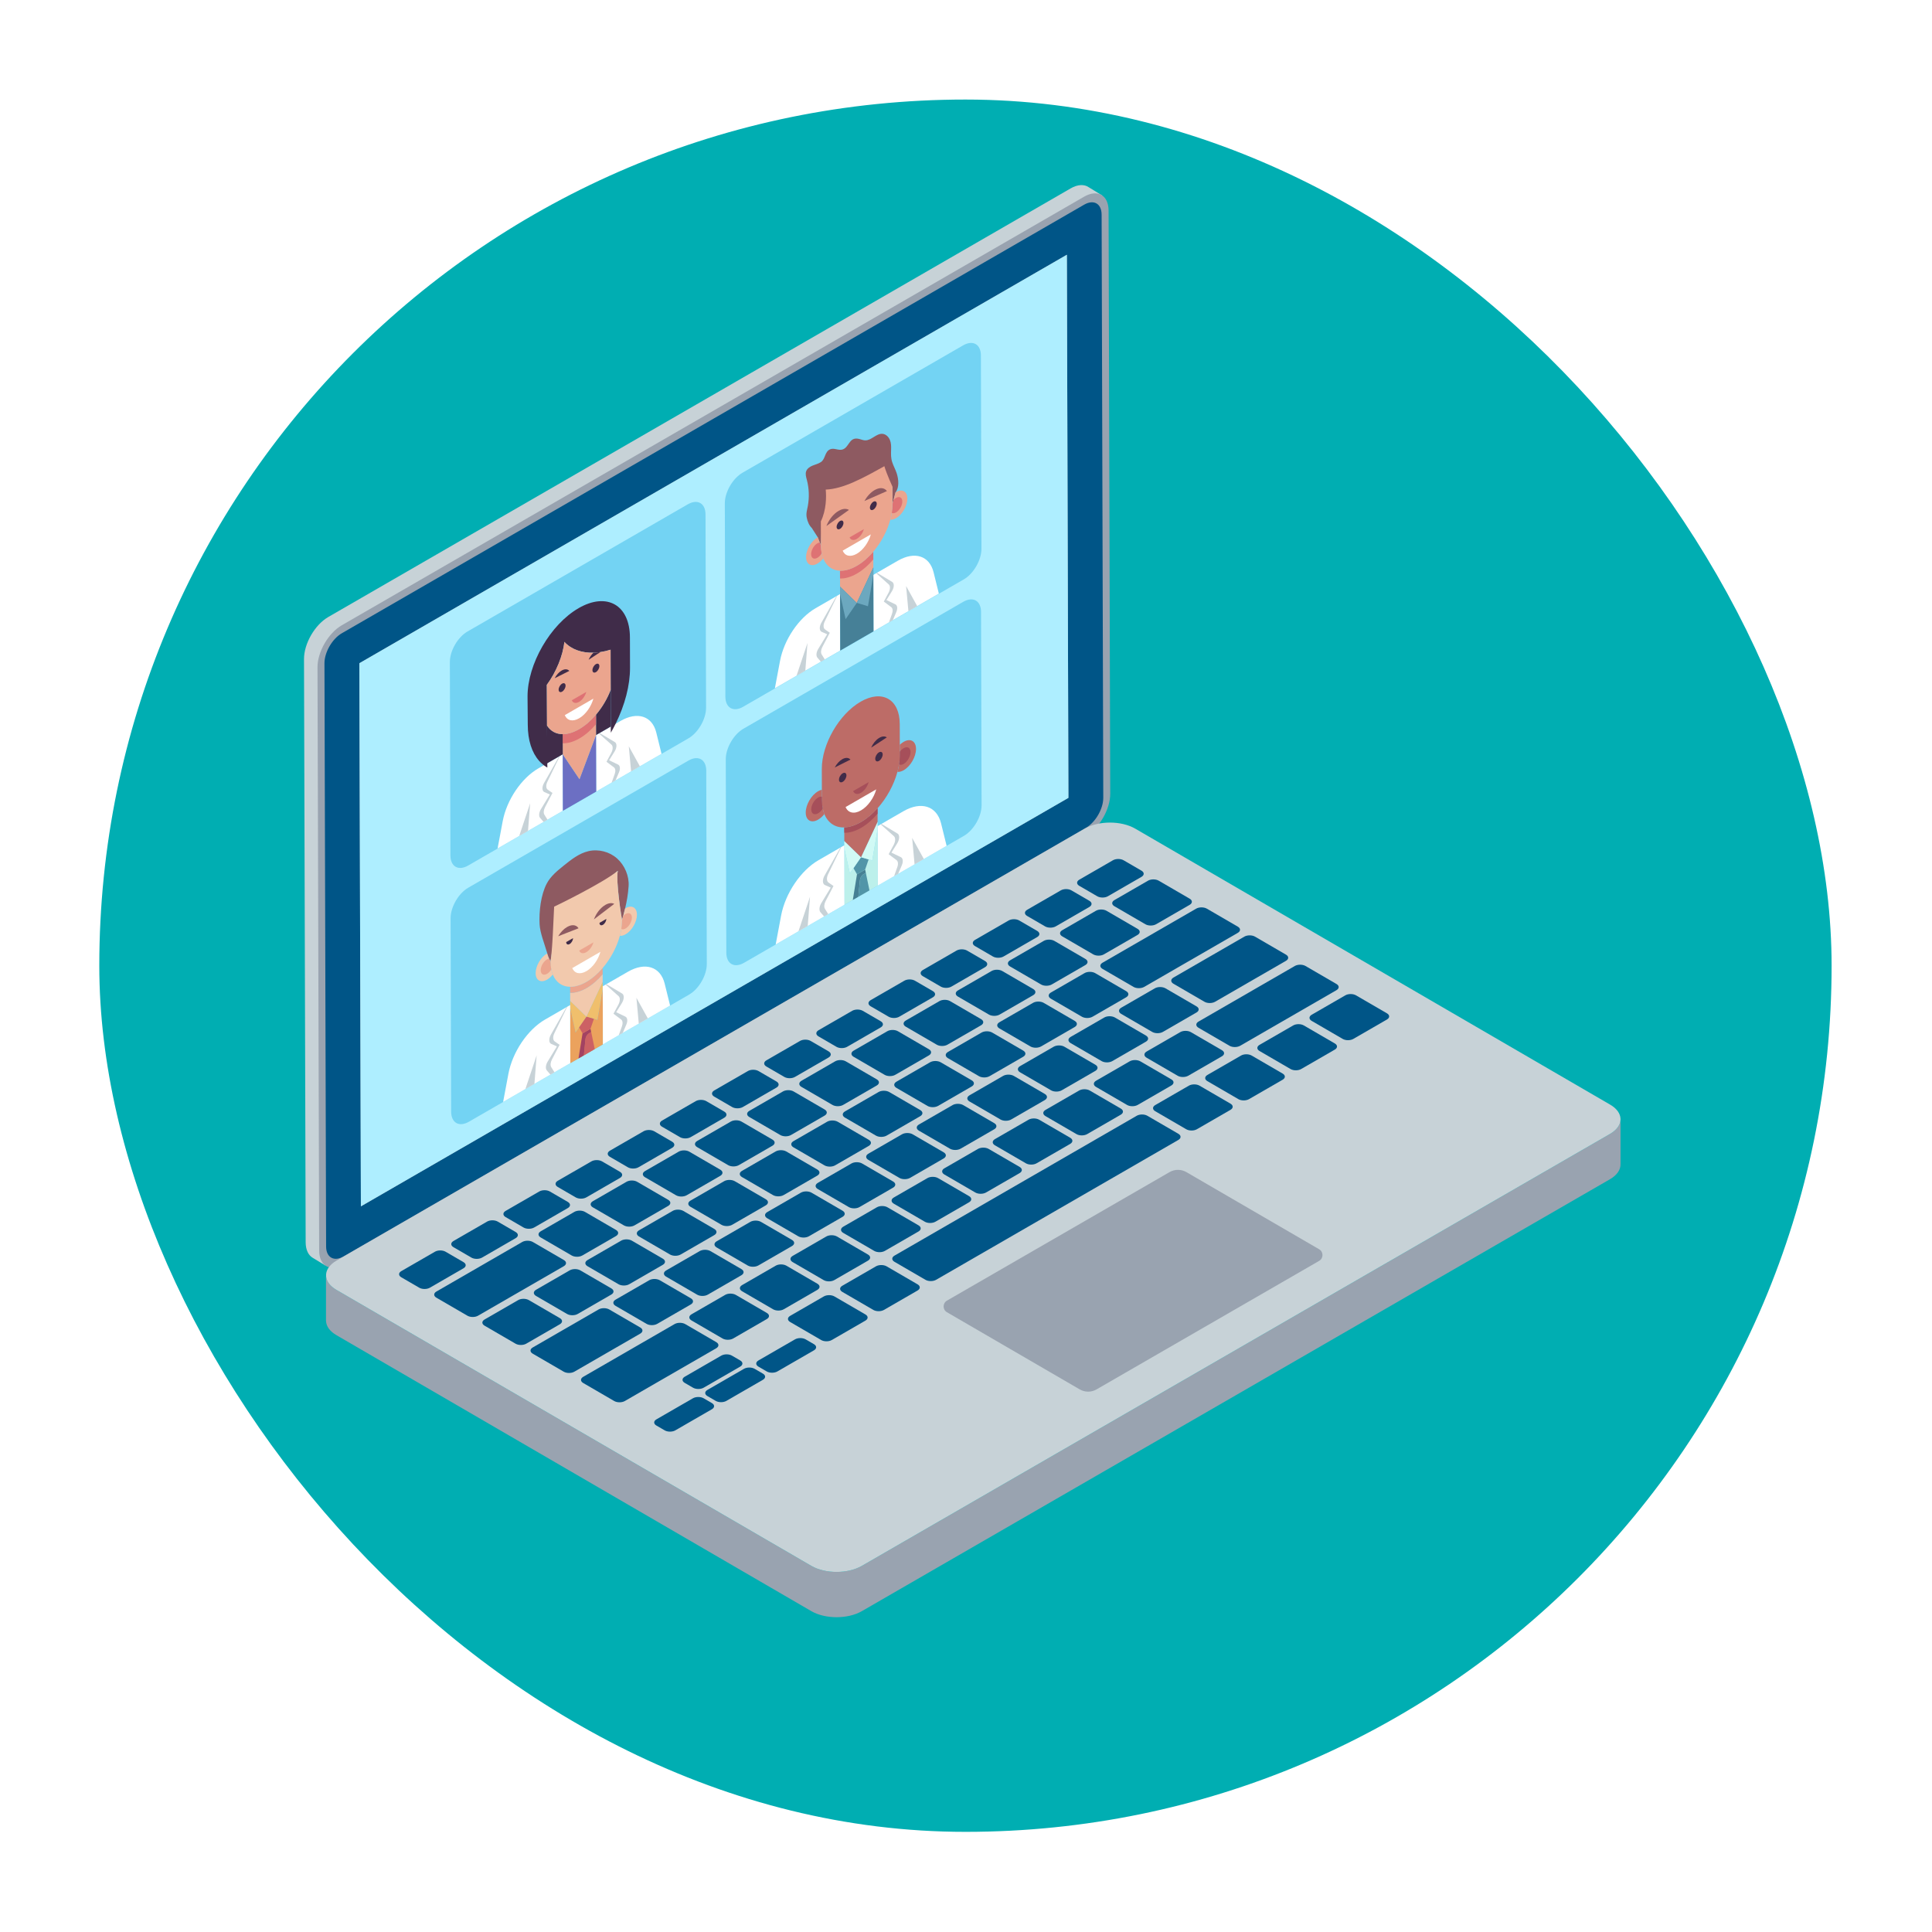 <?xml version="1.0" encoding="UTF-8"?>
<svg xmlns="http://www.w3.org/2000/svg" xmlns:xlink="http://www.w3.org/1999/xlink" id="Calque_2" width="464" height="464" viewBox="0 0 464 464">
  <defs>
    <style>.cls-1{fill:#c7d2d7;}.cls-1,.cls-2,.cls-3,.cls-4,.cls-5,.cls-6,.cls-7,.cls-8,.cls-9,.cls-10,.cls-11,.cls-12,.cls-13,.cls-14,.cls-15,.cls-16,.cls-17,.cls-18,.cls-19,.cls-20,.cls-21,.cls-22,.cls-23,.cls-24,.cls-25,.cls-26,.cls-27{stroke-width:0px;}.cls-2{fill:#468097;}.cls-3{fill:#f2c9ad;}.cls-28{clip-path:url(#clippath);}.cls-4{fill:none;}.cls-5{fill:#402c49;}.cls-6{fill:#00aeb2;filter:url(#drop-shadow-1);}.cls-7{fill:#6c6fc3;}.cls-8{fill:#bcf0eb;}.cls-9{fill:#de7274;}.cls-10{fill:#f0bf6c;}.cls-11{fill:#eba58e;}.cls-12{fill:#005587;}.cls-13{fill:#a64f5a;}.cls-14{fill:#eba25d;}.cls-15{fill:#73d3f3;}.cls-16{fill:#a34262;}.cls-17{fill:#bd6c67;}.cls-18{fill:#5195a8;}.cls-19{fill:#5aa5c7;}.cls-20{fill:#d1faf5;}.cls-21{fill:#468094;}.cls-29{isolation:isolate;}.cls-22{fill:#8e5a61;}.cls-23{fill:#6ca8bf;}.cls-24{fill:#99a3b0;}.cls-25{fill:#fff;}.cls-26{fill:#cc6164;}.cls-27{fill:#aeeeff;}</style>
    <filter id="drop-shadow-1">
      <feOffset dx="10.85" dy="10.85"></feOffset>
      <feGaussianBlur result="blur" stdDeviation="7.75"></feGaussianBlur>
      <feFlood flood-color="#000" flood-opacity=".3"></feFlood>
      <feComposite in2="blur" operator="in"></feComposite>
      <feComposite in="SourceGraphic"></feComposite>
    </filter>
    <clipPath id="clippath">
      <rect class="cls-4" x="12.998" y="13.058" width="416.039" height="416.039" rx="208.019" ry="208.019"></rect>
    </clipPath>
  </defs>
  <g id="_2-Classe_virtuelle-155_">
    <rect class="cls-6" x="12.998" y="13.058" width="416.039" height="416.039" rx="208.019" ry="208.019"></rect>
    <g class="cls-28">
      <path class="cls-1" d="M78.847,148.179l178.281-102.93c1.73-.999,3.282-1.025,4.357-.273l.002-.003,3.233,1.983-1.717,2.365.395,139.323c.01,3.718-2.6,8.238-5.835,10.106l-177.475,102.465-1.964,2.705-2.986-1.818s-.002-.002-.004-.002l-.013-.008h0c-1.053-.61-1.707-1.909-1.712-3.758l-.397-140.048c-.01-3.709,2.599-8.238,5.835-10.106Z"></path>
      <path class="cls-24" d="M82.088,150.168c-3.236,1.868-5.845,6.397-5.835,10.106l.397,140.048c.011,3.718,2.638,5.215,5.873,3.347l178.281-102.931c3.235-1.868,5.845-6.388,5.835-10.106l-.397-140.048c-.01-3.709-2.638-5.215-5.873-3.347l-178.281,102.93Z"></path>
      <path class="cls-12" d="M260.374,49.157c2.31-1.334,4.19-.254,4.197,2.392l.397,140.048c.007,2.646-1.86,5.889-4.17,7.222l-178.281,102.931c-2.302,1.329-4.19.254-4.197-2.392l-.397-140.048c-.008-2.646,1.867-5.893,4.17-7.223l178.281-102.93ZM86.674,289.72l169.921-98.104-.37-130.434-169.921,98.104.37,130.433"></path>
      <polygon class="cls-27" points="86.304 159.287 86.674 289.72 256.595 191.616 256.225 61.182 86.304 159.287"></polygon>
      <path class="cls-15" d="M178.322,113.535l52.985-30.591c2.354-1.359,4.264-.271,4.271,2.434l.132,46.422c.007,2.7-1.889,5.991-4.244,7.35l-5.424,3.132-.129.074-5.444,3.143h0s-2.265,1.308-2.265,1.308l-4.011,2.316-4.977,2.874-4.287,2.475-4.283,2.473-4.977,2.874-4.011,2.315h0s-2.265,1.308-2.265,1.308l-5.573,3.218-5.339,3.083c-2.35,1.357-4.264.266-4.272-2.434l-.131-46.422c-.008-2.705,1.894-5.993,4.244-7.35Z"></path>
      <path class="cls-15" d="M112.287,151.66l52.883-30.532c2.354-1.359,4.264-.271,4.272,2.434l.131,46.422c.008,2.701-1.889,5.991-4.244,7.35l-5.33,3.078-5.573,3.218-2.265,1.308-4.011,2.315-1.005.58-3.972,2.293-1.018.587-4.916,2.838-2.641,1.525h0s0,0,0,0l-3.968,2.291-.039.022h0s0,0,0,0c0,0-.128.15-.192.111h0s-.378.218-.378.218l-.396.229-4.011,2.316-2.265,1.308-5.573,3.218-5.33,3.077c-2.354,1.359-4.264.267-4.272-2.434l-.132-46.422c-.008-2.705,1.889-5.991,4.244-7.35Z"></path>
      <path class="cls-15" d="M112.462,213.195l52.883-30.532c2.354-1.359,4.264-.266,4.272,2.434l.131,46.422c.008,2.705-1.889,5.991-4.244,7.35l-52.883,30.532c-2.354,1.359-4.264.271-4.272-2.434l-.131-46.422c-.008-2.7,1.889-5.991,4.244-7.35Z"></path>
      <path class="cls-15" d="M178.551,175.013l52.789-30.478c2.354-1.359,4.264-.266,4.271,2.434l.132,46.427c.008,2.7-1.889,5.991-4.244,7.35l-11.695,6.752-1.478.853-1.835,1.059-3.185,1.838h0s-3.968,2.291-3.968,2.291l-1.675.967-3.126,1.805-1.628.94h0s-2.146,1.239-2.146,1.239l-3.968,2.291-.828.478-.489.282-3.703,2.138-2.261,1.305h0s0,0,0,0l-5.577,3.22-5.228,3.018c-2.354,1.359-4.264.267-4.271-2.434l-.132-46.427c-.008-2.7,1.889-5.991,4.244-7.35Z"></path>
      <polygon class="cls-8" points="202.778 203.735 204.108 209.758 206.789 205.875 209.484 206.654 210.775 199.118 210.814 212.683 206.815 214.991 206.144 215.378 206.144 215.378 204.938 216.075 202.817 217.3 202.778 203.735"></polygon>
      <path class="cls-18" d="M207.78,208.835l.162.798-.532.307c-.449.259-.825.86-.875,1.396l-.39,4.041-1.326.766,1.997-1.153,2.001-1.155-1.036-5Z"></path>
      <path class="cls-21" d="M205.819,209.968l-1.001,6.176,1.326-.766.39-4.041c.05-.536.426-1.137.875-1.396l.532-.307-.162-.798-1.961,1.133Z"></path>
      <polygon class="cls-18" points="206.789 205.875 204.975 208.504 205.819 209.968 207.78 208.835 208.612 206.404 206.789 205.875"></polygon>
      <polygon class="cls-20" points="210.77 197.357 206.789 205.875 209.484 206.654 210.775 199.118 210.77 197.357"></polygon>
      <polygon class="cls-20" points="202.773 201.974 202.778 203.735 204.108 209.758 206.789 205.875 202.773 201.974"></polygon>
      <path class="cls-17" d="M206.781,197.438c1.424-.822,2.773-1.967,3.98-3.32l.009,3.238-3.981,8.518-4.016-3.901-.006-1.98-.004-1.274c1.218-.038,2.58-.452,4.017-1.281Z"></path>
      <path class="cls-13" d="M202.764,198.72l.004,1.274c1.209.042,2.584-.331,4.045-1.175,1.425-.823,2.77-2.006,3.952-3.397l-.004-1.303c-1.207,1.352-2.556,2.498-3.98,3.32-1.437.83-2.799,1.244-4.017,1.281Z"></path>
      <path class="cls-17" d="M196.463,190.037c.322-.186.632-.306.922-.365l.005,1.676.002.74c.002.756.073,1.456.204,2.093.098.477.23.919.394,1.325-.441.555-.956,1.025-1.507,1.343-1.636.945-2.966.186-2.972-1.693-.005-1.884,1.317-4.174,2.952-5.118Z"></path>
      <path class="cls-17" d="M215.918,183.602c.128-.787.194-1.565.191-2.321l-.002-.74-.005-1.676c.288-.275.597-.511.917-.696,1.64-.947,2.971-.189,2.976,1.696.006,1.88-1.317,4.169-2.957,5.116-.549.317-1.064.442-1.506.397.161-.594.291-1.188.386-1.776Z"></path>
      <path class="cls-25" d="M211.693,197.875l3.15-1.819h0l2.122-1.225c4.278-2.47,8.008-1.264,9.047,2.911l1.335,5.399-5.473,3.16h0l-2.224,1.284-3.939,2.274h0s-.987.57-.987.57h0s-3.901,2.252-3.901,2.252l-.041-14.28.727-.42.184-.106Z"></path>
      <polygon class="cls-1" points="219.066 201.227 219.649 207.585 221.873 206.3 219.066 201.227"></polygon>
      <path class="cls-1" d="M214.723,210.429l.777-2.167c.266-.736.193-1.406-.181-1.691l-1.893-1.419,1.204-2.235c.45-.842.472-1.721.057-2.093l-3.179-2.843.184-.106,3.856,2.307c.558.332.528,1.409-.065,2.357l-1.393,2.229,2.277,1.101c.499.246.594,1.063.223,1.931l-.882,2.059-.987.57Z"></path>
      <path class="cls-25" d="M187.591,219.908c1.011-5.358,4.723-10.86,9.001-13.33l4.049-2.337h0l1.224-.707h0l.184-.106.727-.42.041,14.28-4.888,2.822h0l-3.939,2.274-2.224,1.285h0l-5.473,3.16,1.299-6.92Z"></path>
      <polygon class="cls-1" points="194.535 215.374 191.765 223.668 193.989 222.383 194.535 215.374"></polygon>
      <path class="cls-1" d="M197.928,220.109l-.891-1.035c-.374-.439-.284-1.361.212-2.182l2.264-3.723-1.401-.616c-.595-.262-.632-1.3-.078-2.275l3.83-6.745.184-.106-3.152,6.498c-.412.849-.385,1.7.069,2.02l1.213.84-1.879,3.597c-.371.715-.44,1.467-.171,1.894l.787,1.264-.987.57Z"></path>
      <path class="cls-17" d="M206.699,168.52c5.166-2.982,9.372-.59,9.389,5.351l.014,4.994.005,1.675.002.741c.002.757-.064,1.534-.191,2.321-.095.588-.225,1.182-.386,1.776-.849,3.132-2.575,6.279-4.772,8.741-1.207,1.352-2.556,2.498-3.98,3.32-1.437.83-2.799,1.244-4.017,1.281-2.19.068-3.915-1.08-4.774-3.213-.164-.407-.296-.849-.394-1.325-.131-.638-.202-1.337-.204-2.093l-.002-.74-.005-1.675-.014-4.995c-.017-5.941,4.159-13.173,9.329-16.158Z"></path>
      <path class="cls-5" d="M202.263,182.35c-.704.406-1.345,1.137-1.779,1.965l3.765-1.886c-.399-.455-1.056-.552-1.826-.166-.054.027-.107.056-.16.087Z"></path>
      <path class="cls-25" d="M203.084,193.824c.565,1.388,2.002,1.783,3.689.809,1.688-.974,3.118-3.025,3.672-5.059l-7.361,4.25Z"></path>
      <path class="cls-13" d="M204.891,189.993c.288.707,1.017.908,1.87.415s1.578-1.533,1.862-2.57l-3.732,2.155Z"></path>
      <path class="cls-5" d="M202.389,185.716c-.496.286-.896.974-.895,1.545.002.566.404.795.9.509.492-.284.892-.977.89-1.542-.001-.57-.404-.795-.896-.511Z"></path>
      <path class="cls-5" d="M211.093,180.69c-.492.284-.892.972-.89,1.542.002.566.404.795.896.511.492-.284.892-.977.89-1.542-.002-.57-.404-.795-.896-.511Z"></path>
      <path class="cls-5" d="M211.196,177.192c-.053.031-.107.064-.161.099-.766.502-1.424,1.357-1.815,2.268l3.763-2.461c-.441-.323-1.081-.315-1.787.093Z"></path>
      <path class="cls-13" d="M217.024,179.688c-.34.196-.655.497-.916.852l.002.74c.002.757-.064,1.534-.191,2.321.294.143.686.108,1.116-.141.909-.525,1.641-1.793,1.638-2.833-.003-1.045-.74-1.465-1.649-.94Z"></path>
      <path class="cls-13" d="M196.468,191.556c-.905.523-1.637,1.791-1.635,2.836.003,1.04.74,1.46,1.645.938.432-.25.825-.668,1.117-1.149-.131-.638-.202-1.337-.204-2.093l-.002-.74c-.263-.053-.581.011-.922.208Z"></path>
      <path class="cls-3" d="M131.361,229.022c.027-.016.055-.031.082-.046.127.432.273.849.441,1.247.101.237.209.467.325.688.002.695.066,1.336.187,1.921.09.437.212.843.362,1.216-.404.509-.876.939-1.38,1.23-1.505.869-2.727.173-2.732-1.556-.005-1.729,1.209-3.832,2.714-4.701Z"></path>
      <polygon class="cls-10" points="136.933 240.371 136.938 242.092 138.236 247.975 140.856 244.182 136.933 240.371"></polygon>
      <path class="cls-3" d="M144.735,232.49l.004,1.482c-1.154,1.358-2.468,2.514-3.86,3.318-1.427.824-2.771,1.189-3.952,1.148l.006,1.934,3.923,3.811,3.889-8.321.005,1.72-.014-5.092Z"></path>
      <polygon class="cls-10" points="144.744 235.861 140.856 244.182 143.488 244.943 144.749 237.581 144.744 235.861"></polygon>
      <path class="cls-22" d="M129.591,221.965c.108,2.069,1.124,4.531,1.852,7.011.127.432.273.849.441,1.247.101.237.209.467.325.688.459-2.398.97-7.213,1.112-9.931.559-.237,1.129-.537,1.699-.866.381-.22.761-.453,1.138-.688,3.533-2.209,8.764-7.429,12.217-10.289-.517,2.58.929,11.462,1.024,11.849.096-.348.188-.686.276-1.015.166-.62.317-1.209.453-1.783.426-1.792.708-3.426.841-5.336.17-2.452-.929-5.035-2.761-6.672-1.833-1.637-4.478-2.315-6.872-1.761-2.255.522-4.141,2.015-5.943,3.466-1.559,1.255-3.161,2.561-4.09,4.333-1.417,2.703-1.871,6.698-1.711,9.745Z"></path>
      <path class="cls-3" d="M149.224,223.115c.117-.722.177-1.435.175-2.128.096-.348.188-.686.276-1.015.166-.62.317-1.209.453-1.783.036-.023.073-.045.11-.066,1.505-.869,2.727-.173,2.732,1.556.005,1.73-1.209,3.832-2.714,4.701-.506.292-.979.407-1.386.366.148-.546.267-1.091.354-1.631Z"></path>
      <path class="cls-11" d="M136.923,237l.004,1.437c1.181.041,2.524-.323,3.952-1.148,1.392-.804,2.706-1.96,3.86-3.318l-.004-1.482c-1.17,1.365-2.496,2.519-3.903,3.331-1.407.812-2.735,1.19-3.909,1.179Z"></path>
      <polygon class="cls-14" points="136.938 242.091 138.236 247.975 140.856 244.182 143.488 244.943 144.749 237.581 144.786 250.832 142.836 251.958 142.836 251.958 140.881 253.087 140.225 253.465 140.225 253.465 140.025 253.581 136.975 255.342 136.938 242.091"></polygon>
      <path class="cls-26" d="M141.823,247.074l.158.779-.52.3c-.438.253-.802.838-.855,1.364l-.381,3.948-1.295.748,1.951-1.126,1.955-1.129-1.012-4.884Z"></path>
      <path class="cls-16" d="M139.907,248.18l-.978,6.033,1.295-.748.381-3.948c.053-.526.417-1.111.855-1.364l.52-.3-.158-.779-1.916,1.106Z"></path>
      <polygon class="cls-26" points="140.856 244.182 139.083 246.75 139.907 248.18 141.823 247.074 142.636 244.698 140.856 244.182"></polygon>
      <path class="cls-25" d="M145.644,236.36l3.078-1.777h0l2.073-1.197c4.178-2.412,7.823-1.235,8.837,2.843l1.304,5.274-5.346,3.087h0l-2.173,1.255-3.848,2.221h0l-.964.557h0l-3.811,2.2-.039-13.949.711-.41.18-.104Z"></path>
      <polygon class="cls-1" points="152.845 239.634 153.415 245.844 155.588 244.59 152.845 239.634"></polygon>
      <path class="cls-1" d="M148.604,248.622l.759-2.117c.26-.719.188-1.373-.177-1.652l-1.849-1.386,1.176-2.184c.44-.822.462-1.681.056-2.044l-3.105-2.777.18-.104,3.766,2.254c.545.325.516,1.376-.063,2.302l-1.36,2.177,2.224,1.075c.488.24.58,1.038.218,1.886l-.861,2.011-.964.557Z"></path>
      <path class="cls-25" d="M122.101,257.889c.987-5.234,4.613-10.608,8.792-13.021l3.955-2.283h0l1.196-.691h0l.18-.104.711-.41.04,13.949-4.775,2.757h0l-3.848,2.221-2.173,1.255h0l-5.346,3.087,1.269-6.76Z"></path>
      <polygon class="cls-1" points="128.883 253.46 126.177 261.562 128.351 260.307 128.883 253.46"></polygon>
      <path class="cls-1" d="M132.198,258.086l-.87-1.011c-.365-.428-.278-1.33.207-2.131l2.211-3.637-1.368-.602c-.582-.256-.617-1.27-.076-2.222l3.741-6.589.18-.104-3.079,6.347c-.403.829-.376,1.66.067,1.974l1.185.82-1.835,3.514c-.362.698-.429,1.433-.167,1.85l.769,1.234-.964.557Z"></path>
      <path class="cls-3" d="M133.084,217.749c.559-.237,11.838-5.752,15.292-8.612-.517,2.58.93,11.462,1.024,11.849.002.694-.059,1.407-.175,2.128-.087.54-.206,1.085-.354,1.631-.747,2.757-2.235,5.528-4.135,7.744-1.17,1.365-2.496,2.519-3.903,3.331-1.406.812-2.735,1.19-3.909,1.179-1.907-.018-3.405-1.065-4.165-2.951-.15-.373-.272-.779-.362-1.216-.121-.586-.185-1.227-.187-1.921.459-2.398.733-10.444.875-13.162Z"></path>
      <path class="cls-22" d="M145.385,217.324c-.165.096-.333.208-.502.337-.996.758-1.801,1.937-2.241,3.146l4.881-3.728c-.566-.293-1.326-.224-2.138.245Z"></path>
      <path class="cls-5" d="M143.974,221.641c.001.522.371.732.825.47.454-.262.821-.898.82-1.419l-1.644.949Z"></path>
      <path class="cls-5" d="M135.98,226.257c.001.522.371.732.825.47.454-.262.817-.896.816-1.417l-1.64.947Z"></path>
      <path class="cls-22" d="M136.191,222.632c-.814.47-1.573,1.278-2.135,2.221l4.89-1.912c-.445-.699-1.254-.946-2.251-.553-.17.066-.338.148-.504.244Z"></path>
      <path class="cls-25" d="M137.439,232.499c.516,1.278,1.838,1.639,3.386.746,1.551-.896,2.863-2.778,3.374-4.649l-6.76,3.903Z"></path>
      <path class="cls-11" d="M139.097,228.3c.262.648.931.833,1.714.38.787-.454,1.453-1.41,1.711-2.358l-3.425,1.978Z"></path>
      <path class="cls-11" d="M131.364,230.417c-.834.481-1.507,1.647-1.504,2.605.003.958.68,1.344,1.514.863.394-.227.753-.61,1.022-1.051-.121-.586-.185-1.227-.187-1.921-.117-.221-.225-.451-.325-.688-.162.025-.337.088-.519.194Z"></path>
      <path class="cls-11" d="M150.242,219.518c-.201.116-.392.272-.567.454-.088.329-.18.667-.276,1.015.002.694-.059,1.407-.175,2.128.27.132.631.099,1.028-.13.834-.481,1.507-1.647,1.504-2.605s-.68-1.344-1.514-.863Z"></path>
      <path class="cls-22" d="M214.349,116.873v4.177s.723-2.791.723-2.791c.926-1.169.751-3.108.304-4.531-.294-.933-.789-1.786-1.094-2.715-.342-1.043-.306-1.983-.267-3.075.028-.778.003-1.58-.299-2.298-.301-.718-.931-1.342-1.703-1.439-1.512-.189-2.683,1.585-4.206,1.561-.67-.011-1.29-.377-1.958-.429-1.958-.153-1.958,2.136-3.51,2.625-.932.293-1.977-.419-2.893-.078-1.427.531-1.148,2.344-2.306,3.107-.595.392-1.306.559-1.966.828-.66.269-1.319.696-1.56,1.367-.24.668-.01,1.402.17,2.09.534,2.038.608,4.194.228,6.266-.187,1.018-.466,1.765-.257,2.801.182.897.544,1.81,1.208,2.462l1.438,2.236.753,1.939.187-3.898,17.006-10.206Z"></path>
      <path class="cls-11" d="M205.781,135.892c1.426-.823,2.77-1.999,3.952-3.388l.011,3.792-3.978,8.514-4.015-3.899-.006-1.976-.005-1.867c1.206.042,2.582-.334,4.042-1.177Z"></path>
      <path class="cls-9" d="M201.739,137.068l.005,1.867c1.205.04,2.581-.329,4.042-1.172,1.429-.825,2.77-2.006,3.952-3.397l-.005-1.862c-1.182,1.389-2.526,2.565-3.952,3.388-1.46.843-2.836,1.218-4.042,1.177Z"></path>
      <path class="cls-11" d="M214.349,121.051c.084-.328.169-.658.254-.988.156-.6.314-1.202.468-1.803.039-.024.077-.048.116-.07,1.501-.867,2.724-.17,2.729,1.559s-1.21,3.834-2.711,4.7c-.506.292-.98.407-1.387.365.148-.546.267-1.092.354-1.632.117-.723.178-1.437.176-2.132Z"></path>
      <path class="cls-11" d="M196.303,129.093c.034-.019.067-.037.1-.055.152.429.31.847.471,1.251.093.234.187.464.282.689.002.695.066,1.337.187,1.923.09.438.212.845.363,1.219-.405.51-.878.942-1.384,1.234-1.505.869-2.728.172-2.733-1.557-.005-1.729,1.21-3.834,2.715-4.703Z"></path>
      <path class="cls-25" d="M210.614,137.562l2.992-1.727h0l2.015-1.164c4.062-2.345,7.605-1.201,8.591,2.764l1.268,5.127-5.198,3.001h0l-2.112,1.22-3.74,2.16h0l-.937.541h0s-3.704,2.139-3.704,2.139l-.039-13.56.691-.399.175-.101Z"></path>
      <path class="cls-25" d="M187.335,158.725c.96-5.088,4.485-10.313,8.547-12.658l3.844-2.219h0l1.163-.671h0l.175-.101.691-.399.039,13.56-4.642,2.68h0s-3.74,2.159-3.74,2.159l-2.112,1.22h0s-5.198,3.001-5.198,3.001l1.234-6.571Z"></path>
      <polygon class="cls-1" points="217.615 140.746 218.169 146.783 220.281 145.563 217.615 140.746"></polygon>
      <polygon class="cls-1" points="193.929 154.42 191.299 162.296 193.411 161.076 193.929 154.42"></polygon>
      <path class="cls-1" d="M213.491,149.483l.738-2.058c.253-.699.183-1.335-.171-1.605l-1.798-1.348,1.143-2.122c.427-.8.449-1.635.054-1.987l-3.019-2.7.175-.101,3.661,2.191c.53.316.501,1.338-.061,2.238l-1.322,2.116,2.163,1.046c.474.234.564,1.009.212,1.833l-.838,1.955-.937.541Z"></path>
      <path class="cls-1" d="M197.152,158.917l-.846-.983c-.355-.417-.27-1.293.201-2.072l2.15-3.535-1.33-.585c-.565-.249-.6-1.235-.074-2.16l3.637-6.405.175-.101-2.993,6.17c-.392.806-.366,1.614.065,1.918l1.151.798-1.784,3.416c-.352.679-.417,1.393-.162,1.798l.747,1.2-.937.541Z"></path>
      <path class="cls-9" d="M215.192,119.586c-.209.121-.408.284-.589.477-.086.33-.171.66-.254.988.002.695-.059,1.409-.176,2.132.27.132.631.1,1.029-.129.834-.481,1.507-1.647,1.504-2.605s-.68-1.344-1.514-.863Z"></path>
      <path class="cls-9" d="M196.307,130.489c-.834.481-1.507,1.647-1.504,2.605s.68,1.344,1.514.863c.397-.229.757-.614,1.026-1.057-.12-.586-.185-1.228-.187-1.923l-.002-.679.002.679c-.095-.225-.189-.455-.282-.689-.175.02-.366.085-.567.2Z"></path>
      <path class="cls-11" d="M198.31,117.582c4.185-.163,8.796-2.663,14.078-5.621.624,2.051,1.953,4.912,1.953,4.912l.008,4.177c.002.695-.059,1.409-.176,2.132-.087.541-.206,1.086-.354,1.632-.741,2.735-2.21,5.482-4.087,7.689-1.182,1.389-2.526,2.565-3.952,3.388-1.46.843-2.836,1.218-4.042,1.176-1.844-.064-3.291-1.106-4.034-2.95-.151-.374-.272-.781-.363-1.219-.12-.586-.185-1.228-.187-1.923l-.002-.679-.014-5.075c1.331-2.716,1.346-5.997,1.17-7.641Z"></path>
      <path class="cls-25" d="M202.382,132.247c.521,1.276,1.842,1.642,3.391.748,1.549-.894,2.864-2.782,3.371-4.652l-6.762,3.904Z"></path>
      <path class="cls-5" d="M209.742,120.507c-.453.261-.821.899-.819,1.419s.372.731.825.47c.453-.261.821-.899.82-1.419-.002-.52-.372-.731-.825-.47Z"></path>
      <path class="cls-9" d="M204.043,129.058c.264.647.933.828,1.719.374.786-.454,1.452-1.405,1.708-2.352l-3.427,1.978Z"></path>
      <path class="cls-22" d="M210.052,117.7c-.951.549-1.83,1.514-2.458,2.626l5.418-2.383c-.527-.719-1.446-.933-2.555-.449-.136.06-.272.129-.406.207Z"></path>
      <path class="cls-5" d="M201.745,125.124c-.453.261-.821.899-.819,1.419.001.52.372.731.825.47s.821-.899.819-1.419c-.001-.52-.372-.731-.825-.47Z"></path>
      <path class="cls-22" d="M201.418,122.685c-.135.077-.27.165-.407.262-1.104.793-2.018,2.066-2.54,3.39l5.414-3.871c-.632-.384-1.514-.333-2.467.218Z"></path>
      <polygon class="cls-2" points="205.765 144.811 205.765 144.81 205.794 144.796 205.776 144.791 209.743 136.296 209.748 138.062 209.787 151.622 205.788 153.931 201.794 156.237 201.755 142.677 201.75 140.911 205.765 144.811"></polygon>
      <polygon class="cls-23" points="209.743 136.296 205.776 144.791 208.457 145.599 209.748 138.062 209.743 136.296"></polygon>
      <polygon class="cls-23" points="201.75 140.911 201.755 142.677 203.085 148.7 205.766 144.812 201.75 140.911"></polygon>
      <path class="cls-25" d="M144.013,176.041l2.992-1.727h0l2.015-1.164c4.062-2.345,7.605-1.201,8.591,2.764l1.267,5.127-5.198,3.001h0s-2.112,1.22-2.112,1.22l-3.74,2.159h0s-.937.541-.937.541h0l-3.704,2.139-.039-13.56.691-.399.175-.101Z"></path>
      <path class="cls-25" d="M120.735,197.204c.96-5.088,4.485-10.313,8.547-12.658l3.844-2.22h0l1.163-.671h0l.175-.101.691-.399.039,13.56-4.642,2.68h0l-3.74,2.159-2.112,1.22h0l-5.198,3.001,1.234-6.571Z"></path>
      <polygon class="cls-1" points="151.014 179.224 151.568 185.262 153.68 184.042 151.014 179.224"></polygon>
      <polygon class="cls-1" points="127.329 192.899 124.698 200.775 126.811 199.555 127.329 192.899"></polygon>
      <path class="cls-1" d="M146.89,187.962l.738-2.057c.253-.699.183-1.335-.171-1.606l-1.798-1.348,1.143-2.123c.427-.799.449-1.635.054-1.987l-3.019-2.699.175-.101,3.661,2.191c.53.316.501,1.338-.061,2.238l-1.322,2.116,2.163,1.046c.474.233.564,1.009.212,1.833l-.837,1.955-.937.541Z"></path>
      <path class="cls-1" d="M130.551,197.396l-.846-.983c-.355-.416-.27-1.293.201-2.072l2.15-3.535-1.33-.585c-.565-.249-.6-1.235-.074-2.16l3.637-6.405.175-.101-2.993,6.17c-.392.806-.365,1.614.065,1.919l1.151.797-1.784,3.416c-.352.678-.418,1.393-.162,1.798l.747,1.2-.937.541Z"></path>
      <path class="cls-5" d="M146.667,165.673c-.823,2.147-2.053,4.229-3.535,5.98l.014,4.889.691-.399.175-.101,2.68-1.548-.025-8.821Z"></path>
      <polygon class="cls-7" points="135.149 181.159 135.163 185.918 135.188 194.719 139.186 192.41 143.185 190.102 143.146 176.542 139.171 187.141 135.149 181.159"></polygon>
      <path class="cls-11" d="M139.093,175.125c1.459-.842,2.833-2.047,4.039-3.472l.007,2.283.007,2.605-3.975,10.599-4.022-5.982-.007-2.651-.006-2.186c1.189.009,2.534-.375,3.958-1.197Z"></path>
      <path class="cls-9" d="M143.132,171.653c-1.206,1.425-2.58,2.63-4.039,3.472-1.424.822-2.769,1.206-3.958,1.197l.006,2.186c1.209.042,2.584-.331,4.045-1.175,1.425-.823,2.77-2.006,3.952-3.397l-.007-2.283Z"></path>
      <path class="cls-5" d="M135.136,176.322c-1.602-.012-2.922-.739-3.768-2.072l.013,4.721.017,4.354,2.89-1.668.175-.101.687-.397-.007-2.651-.006-2.186Z"></path>
      <polygon class="cls-19" points="131.38 178.971 131.367 174.249 131.362 174.241 131.38 178.971"></polygon>
      <path class="cls-5" d="M138.955,146.066c-6.794,3.923-12.279,13.428-12.257,21.23l.055,6.811c.01,3.666.978,6.663,2.743,8.644.523.587,1.116,1.085,1.775,1.484.06.036.119.072.18.106v-.21s-.128-19.653-.128-19.653c2.254-3.043,3.913-7.104,4.211-10.328,1.691,1.841,4.204,2.681,6.998,2.605.542-.015,1.094-.064,1.653-.147.81-.12,1.633-.312,2.459-.573l.027,9.627.025,8.829.004,1.478c.408-.707.791-1.423,1.149-2.144,2.24-4.518,3.472-9.257,3.46-13.428l-.002-.706-.005-1.79-.014-4.805c-.022-7.802-5.543-10.953-12.333-7.033Z"></path>
      <path class="cls-11" d="M131.323,164.479h0c2.255-3.043,3.913-7.104,4.211-10.328,1.691,1.841,4.204,2.681,6.998,2.605.542-.015,1.094-.064,1.653-.147.81-.12,1.633-.312,2.459-.573l.023,9.637c-.823,2.147-2.053,4.229-3.535,5.98-1.206,1.425-2.58,2.63-4.039,3.472-1.424.822-2.769,1.206-3.958,1.197-1.602-.012-2.921-.739-3.773-2.08l-.039-9.76v-.002Z"></path>
      <path class="cls-5" d="M143.114,159.505c-.461.266-.833.91-.831,1.439.002.53.376.743.837.477.461-.266.833-.91.831-1.44-.002-.529-.376-.743-.837-.477Z"></path>
      <path class="cls-25" d="M135.643,171.751c.529,1.299,1.87,1.667,3.443.759,1.572-.908,2.907-2.821,3.423-4.723l-6.866,3.964Z"></path>
      <path class="cls-9" d="M137.332,168.181c.264.661.945.844,1.743.383.794-.458,1.472-1.425,1.735-2.391l-3.478,2.008Z"></path>
      <path class="cls-5" d="M134.881,161.048c-.657.38-1.256,1.063-1.661,1.837l3.511-1.757c-.371-.426-.984-.515-1.703-.16-.049.025-.098.051-.147.079Z"></path>
      <path class="cls-5" d="M142.532,156.756c-.485.462-.893,1.064-1.163,1.695l2.816-1.842c-.559.083-1.111.132-1.653.147Z"></path>
      <path class="cls-5" d="M134.994,164.193c-.461.266-.833.91-.831,1.44s.376.743.837.477c.461-.266.833-.91.831-1.44-.002-.529-.376-.743-.837-.477Z"></path>
      <path class="cls-24" d="M78.318,306.561c.115,1.171.932,2.322,2.474,3.218l114.059,66.284c3.344,1.943,8.775,1.943,12.141,0l179.672-103.733c1.645-.95,2.485-2.187,2.528-3.431v10.654h-.003c.055,1.318-.782,2.647-2.525,3.653l-179.672,103.733c-3.366,1.943-8.797,1.943-12.141,0l-114.059-66.284c-1.603-.932-2.425-2.14-2.485-3.36h-.012s0-10.731,0-10.731l.023-.003Z"></path>
      <path class="cls-1" d="M386.664,272.33l-179.672,103.733c-3.366,1.943-8.797,1.943-12.141,0l-114.059-66.284c-1.541-.896-2.359-2.047-2.474-3.218-.134-1.37.699-2.767,2.513-3.815l179.672-103.733c3.366-1.943,8.797-1.943,12.141,0l114.059,66.284c1.605.932,2.426,2.142,2.485,3.362,0,.019.004.037.004.056.002.061.002.122,0,.182-.044,1.244-.883,2.481-2.528,3.431Z"></path>
      <path class="cls-12" d="M264.798,231.206c-.711.41-.715,1.078-.009,1.488l7.444,4.326c.707.41,1.853.407,2.564-.003l22.482-12.98c.705-.407.715-1.072.009-1.482l-7.444-4.326c-.707-.41-1.859-.41-2.564-.003l-22.483,12.98Z"></path>
      <path class="cls-12" d="M267.649,216.166c-.711.411-.715,1.072-.009,1.482l7.444,4.326c.706.41,1.847.41,2.558,0l8.071-4.659c.705-.407.715-1.072.008-1.482l-7.443-4.326c-.706-.41-1.853-.407-2.558,0l-8.07,4.659Z"></path>
      <g class="cls-29">
        <path class="cls-12" d="M234.163,225.732c-.705.407-.715,1.072-.008,1.482l4.307,2.503c.707.41,1.853.407,2.558,0l8.071-4.659c.711-.41.715-1.072.008-1.482l-4.308-2.503c-.707-.41-1.848-.41-2.558,0l-8.07,4.659Z"></path>
        <path class="cls-12" d="M242.594,230.631c-.705.407-.715,1.072-.009,1.482l7.444,4.326c.706.41,1.853.407,2.558,0l8.07-4.659c.711-.41.715-1.072.008-1.482l-7.443-4.326c-.707-.41-1.848-.41-2.558,0l-8.07,4.659Z"></path>
        <path class="cls-12" d="M221.641,232.961c-.711.411-.715,1.072-.009,1.482l4.308,2.503c.706.41,1.847.41,2.558,0l8.07-4.659c.705-.407.715-1.071.008-1.482l-4.308-2.503c-.707-.41-1.853-.407-2.558,0l-8.07,4.659Z"></path>
        <path class="cls-12" d="M230.072,237.861c-.711.41-.715,1.071-.008,1.482l7.444,4.326c.706.41,1.847.41,2.558,0l8.07-4.659c.705-.407.715-1.071.008-1.482l-7.443-4.326c-.707-.41-1.853-.407-2.558,0l-8.07,4.66Z"></path>
      </g>
      <path class="cls-12" d="M255.122,223.399c-.711.41-.715,1.071-.009,1.482l7.444,4.326c.707.41,1.847.41,2.558,0l8.07-4.659c.711-.41.715-1.072.008-1.482l-7.443-4.326c-.707-.41-1.848-.41-2.558,0l-8.07,4.66Z"></path>
      <g class="cls-29">
        <path class="cls-12" d="M259.217,211.266c-.711.41-.715,1.072-.008,1.482l4.308,2.503c.707.41,1.847.41,2.558,0l8.07-4.659c.705-.407.715-1.072.009-1.482l-4.308-2.503c-.706-.411-1.853-.407-2.558,0l-8.071,4.659Z"></path>
        <path class="cls-12" d="M246.69,218.499c-.711.41-.715,1.071-.008,1.482l4.308,2.503c.707.41,1.848.41,2.559,0l8.07-4.659c.711-.41.715-1.072.008-1.482l-4.308-2.504c-.706-.41-1.847-.41-2.558,0l-8.07,4.66Z"></path>
      </g>
      <path class="cls-12" d="M205.018,252.326c-.705.407-.715,1.071-.008,1.482l7.443,4.326c.707.41,1.853.407,2.558,0l8.07-4.659c.711-.411.715-1.072.009-1.482l-7.443-4.326c-.707-.41-1.847-.41-2.558,0l-8.07,4.66Z"></path>
      <path class="cls-12" d="M192.496,259.556c-.711.411-.715,1.071-.009,1.482l7.444,4.326c.707.41,1.848.41,2.558,0l8.07-4.66c.705-.407.715-1.071.009-1.482l-7.444-4.325c-.707-.411-1.853-.407-2.558,0l-8.07,4.659Z"></path>
      <path class="cls-12" d="M184.064,254.656c-.711.411-.715,1.071-.009,1.482l4.308,2.503c.706.411,1.847.411,2.558,0l8.07-4.659c.705-.407.715-1.072.008-1.482l-4.308-2.503c-.706-.411-1.853-.407-2.558,0l-8.07,4.659Z"></path>
      <path class="cls-12" d="M196.586,247.426c-.705.407-.715,1.072-.008,1.482l4.308,2.503c.706.41,1.853.407,2.558,0l8.07-4.659c.711-.41.715-1.072.008-1.482l-4.307-2.503c-.707-.41-1.848-.41-2.558,0l-8.071,4.659Z"></path>
      <path class="cls-12" d="M209.113,240.194c-.711.411-.715,1.072-.008,1.482l4.308,2.503c.707.41,1.847.41,2.559,0l8.07-4.659c.711-.411.715-1.072.008-1.482l-4.308-2.503c-.706-.41-1.847-.41-2.558,0l-8.07,4.659Z"></path>
      <path class="cls-12" d="M232.846,263.054c-.711.41-.709,1.075-.002,1.485l7.443,4.326c.707.41,1.848.41,2.558,0l8.071-4.659c.705-.407.715-1.072.008-1.482l-7.444-4.326c-.707-.411-1.859-.411-2.564-.003l-8.07,4.659Z"></path>
      <path class="cls-12" d="M215.296,259.786c-.711.41-.709,1.075-.003,1.485l7.444,4.326c.706.41,1.847.41,2.558,0l8.07-4.66c.711-.41.715-1.071.008-1.482l-7.444-4.326c-.706-.41-1.853-.414-2.564-.003l-8.07,4.659Z"></path>
      <path class="cls-12" d="M96.384,305.278c-.711.41-.715,1.071-.009,1.482l4.308,2.503c.707.41,1.847.41,2.558,0l8.07-4.659c.711-.41.715-1.072.008-1.482l-4.308-2.503c-.706-.41-1.847-.41-2.558,0l-8.07,4.66Z"></path>
      <path class="cls-12" d="M277.456,265.397c-.711.41-.715,1.071-.008,1.482l7.443,4.326c.706.41,1.848.41,2.558,0l8.071-4.659c.705-.407.715-1.072.008-1.482l-7.443-4.326c-.707-.411-1.853-.407-2.558,0l-8.07,4.659Z"></path>
      <path class="cls-12" d="M202.302,308.787c-.711.41-.715,1.071-.008,1.482l7.443,4.326c.707.411,1.848.411,2.559,0l8.07-4.659c.705-.407.715-1.072.009-1.482l-7.444-4.326c-.706-.41-1.853-.407-2.558,0l-8.07,4.66Z"></path>
      <g class="cls-29">
        <path class="cls-12" d="M179.968,266.788c-.711.41-.715,1.072-.008,1.482l7.443,4.326c.707.411,1.848.411,2.559,0l8.07-4.659c.711-.411.715-1.072.008-1.482l-7.443-4.326c-.706-.41-1.848-.41-2.558,0l-8.071,4.659Z"></path>
        <path class="cls-12" d="M202.93,266.925c-.705.407-.709,1.075-.002,1.485l7.443,4.326c.707.41,1.853.407,2.558,0l8.071-4.659c.711-.411.715-1.072.008-1.482l-7.444-4.326c-.707-.41-1.853-.414-2.564-.003l-8.071,4.659Z"></path>
        <path class="cls-12" d="M159.009,269.121c-.705.407-.715,1.071-.008,1.482l4.308,2.503c.707.411,1.853.407,2.558,0l8.07-4.659c.711-.41.715-1.071.008-1.482l-4.308-2.503c-.707-.411-1.847-.411-2.558,0l-8.07,4.659Z"></path>
        <path class="cls-12" d="M220.7,270.066c-.705.407-.709,1.075-.003,1.485l7.444,4.326c.706.411,1.853.407,2.558,0l8.071-4.659c.711-.41.715-1.071.008-1.482l-7.444-4.326c-.706-.41-1.853-.414-2.564-.003l-8.07,4.659Z"></path>
        <path class="cls-12" d="M238.947,273.578c-.705.407-.709,1.075-.003,1.485l7.443,4.326c.707.411,1.853.407,2.558,0l8.071-4.659c.711-.411.715-1.072.008-1.482l-7.444-4.326c-.706-.41-1.853-.414-2.564-.003l-8.07,4.659Z"></path>
        <path class="cls-12" d="M167.441,274.021c-.705.407-.715,1.071-.008,1.482l7.444,4.326c.707.41,1.853.407,2.558,0l8.071-4.66c.711-.41.715-1.071.008-1.482l-7.443-4.326c-.707-.41-1.848-.41-2.558,0l-8.071,4.659Z"></path>
        <path class="cls-12" d="M190.564,274.065c-.705.407-.709,1.075-.003,1.485l7.444,4.326c.706.411,1.853.407,2.558,0l8.07-4.659c.711-.411.715-1.072.008-1.482l-7.443-4.326c-.707-.41-1.853-.414-2.564-.003l-8.07,4.659Z"></path>
        <path class="cls-12" d="M146.488,276.351c-.711.411-.715,1.072-.008,1.482l4.308,2.504c.706.41,1.848.41,2.558,0l8.07-4.66c.705-.407.715-1.071.009-1.482l-4.308-2.503c-.706-.41-1.853-.407-2.558,0l-8.071,4.659Z"></path>
        <path class="cls-12" d="M208.56,277.075c-.711.41-.715,1.078-.008,1.489l7.443,4.326c.707.41,1.853.407,2.564-.003l8.064-4.656c.711-.41.721-1.075.014-1.485l-7.444-4.326c-.706-.41-1.859-.41-2.57,0l-8.065,4.656Z"></path>
        <path class="cls-12" d="M226.807,280.586c-.711.411-.715,1.078-.009,1.489l7.444,4.326c.707.41,1.853.407,2.564-.003l8.065-4.656c.711-.41.721-1.075.014-1.485l-7.443-4.326c-.707-.41-1.859-.41-2.57,0l-8.064,4.656Z"></path>
        <path class="cls-12" d="M154.919,281.251c-.711.41-.715,1.071-.009,1.482l7.444,4.326c.706.41,1.847.41,2.558,0l8.07-4.66c.705-.407.715-1.071.008-1.482l-7.444-4.326c-.706-.411-1.853-.407-2.558,0l-8.07,4.659Z"></path>
        <path class="cls-12" d="M178.205,281.2c-.711.411-.715,1.078-.009,1.489l7.444,4.326c.706.411,1.853.407,2.564-.003l8.064-4.656c.711-.41.721-1.075.014-1.485l-7.444-4.326c-.706-.41-1.859-.41-2.57,0l-8.064,4.656Z"></path>
        <path class="cls-12" d="M196.414,284.088c-.711.411-.709,1.075-.002,1.485l7.443,4.326c.707.41,1.847.41,2.558,0l8.071-4.66c.705-.407.715-1.071.008-1.482l-7.443-4.326c-.707-.41-1.859-.41-2.564-.003l-8.071,4.659Z"></path>
        <path class="cls-12" d="M214.661,287.599c-.711.411-.709,1.075-.003,1.486l7.444,4.326c.706.41,1.847.41,2.558,0l8.07-4.659c.705-.407.715-1.072.009-1.482l-7.444-4.326c-.707-.41-1.859-.41-2.564-.003l-8.07,4.659Z"></path>
        <path class="cls-12" d="M165.839,288.34c-.711.411-.715,1.078-.009,1.489l7.444,4.326c.706.411,1.853.407,2.564-.003l8.064-4.656c.711-.41.721-1.075.014-1.485l-7.444-4.326c-.706-.41-1.859-.411-2.57,0l-8.064,4.656Z"></path>
        <path class="cls-12" d="M142.391,288.483c-.711.41-.715,1.072-.008,1.482l7.444,4.326c.707.41,1.847.41,2.559,0l8.07-4.659c.711-.41.715-1.071.008-1.482l-7.443-4.326c-.706-.41-1.848-.41-2.558,0l-8.071,4.659Z"></path>
        <path class="cls-12" d="M184.268,291.1c-.711.41-.709,1.075-.003,1.485l7.444,4.326c.706.411,1.847.411,2.559,0l8.07-4.659c.711-.41.715-1.071.009-1.482l-7.443-4.326c-.707-.41-1.853-.414-2.564-.003l-8.07,4.659Z"></path>
        <path class="cls-12" d="M202.515,294.612c-.711.41-.709,1.075-.003,1.485l7.443,4.326c.707.41,1.848.41,2.559,0l8.07-4.659c.711-.41.715-1.071.009-1.482l-7.444-4.326c-.706-.411-1.853-.414-2.564-.004l-8.07,4.66Z"></path>
        <path class="cls-12" d="M153.473,295.479c-.711.41-.709,1.075-.003,1.485l7.444,4.326c.706.41,1.848.41,2.559,0l8.07-4.659c.705-.407.715-1.072.009-1.482l-7.444-4.326c-.707-.411-1.859-.411-2.564-.003l-8.07,4.659Z"></path>
        <path class="cls-12" d="M129.864,295.716c-.705.407-.715,1.071-.009,1.482l7.444,4.326c.707.411,1.853.407,2.558,0l8.07-4.659c.711-.41.715-1.071.009-1.482l-7.444-4.326c-.707-.411-1.848-.411-2.559,0l-8.07,4.659Z"></path>
        <path class="cls-12" d="M214.824,301.557c-.705.407-.715,1.071-.008,1.482l7.444,4.326c.706.41,1.853.407,2.558,0l58.174-33.587c.711-.41.715-1.071.009-1.482l-7.444-4.326c-.706-.411-1.847-.411-2.558,0l-58.174,33.587Z"></path>
        <path class="cls-12" d="M141.108,302.619c-.711.41-.709,1.075-.002,1.485l7.444,4.326c.707.41,1.847.41,2.558,0l8.07-4.659c.705-.407.715-1.071.008-1.482l-7.443-4.326c-.707-.411-1.859-.411-2.564-.004l-8.071,4.66Z"></path>
        <path class="cls-12" d="M128.742,309.758c-.711.41-.709,1.075-.002,1.485l7.443,4.326c.707.41,1.848.41,2.558,0l8.07-4.659c.711-.41.715-1.072.008-1.482l-7.443-4.326c-.707-.411-1.853-.414-2.564-.004l-8.07,4.66Z"></path>
        <path class="cls-12" d="M104.815,310.178c-.711.41-.715,1.071-.008,1.482l7.444,4.326c.707.41,1.847.41,2.559,0l20.598-11.892c.705-.407.715-1.071.008-1.482l-7.444-4.326c-.706-.411-1.853-.407-2.558,0l-20.598,11.892Z"></path>
        <path class="cls-12" d="M116.377,316.897c-.711.411-.709,1.075-.002,1.485l7.443,4.326c.707.41,1.848.41,2.559,0l8.071-4.659c.711-.411.715-1.072.008-1.482l-7.443-4.326c-.706-.41-1.853-.414-2.564-.003l-8.071,4.659Z"></path>
      </g>
      <path class="cls-12" d="M171.537,261.889c-.711.41-.715,1.071-.009,1.482l4.308,2.503c.706.41,1.847.41,2.559,0l8.07-4.66c.711-.41.715-1.071.008-1.482l-4.308-2.503c-.707-.41-1.847-.41-2.558,0l-8.07,4.659Z"></path>
      <g class="cls-29">
        <path class="cls-12" d="M133.96,283.584c-.711.41-.715,1.071-.009,1.482l4.308,2.503c.707.411,1.848.411,2.558,0l8.07-4.659c.711-.41.715-1.071.009-1.482l-4.308-2.503c-.706-.411-1.847-.411-2.558,0l-8.07,4.659Z"></path>
        <path class="cls-12" d="M121.433,290.816c-.705.407-.715,1.072-.008,1.482l4.307,2.504c.707.41,1.853.407,2.559,0l8.07-4.66c.711-.41.715-1.071.008-1.482l-4.308-2.503c-.706-.411-1.847-.411-2.558,0l-8.07,4.659Z"></path>
      </g>
      <path class="cls-12" d="M108.911,298.046c-.711.41-.715,1.071-.008,1.482l4.308,2.503c.706.41,1.848.41,2.558,0l8.07-4.66c.705-.407.715-1.071.008-1.482l-4.308-2.504c-.707-.41-1.853-.407-2.558,0l-8.071,4.66Z"></path>
      <path class="cls-12" d="M240.027,245.508c-.711.411-.709,1.075-.003,1.485l7.444,4.326c.707.41,1.847.41,2.558,0l8.07-4.659c.711-.411.715-1.072.009-1.482l-7.444-4.326c-.707-.41-1.853-.414-2.564-.003l-8.07,4.659Z"></path>
      <path class="cls-12" d="M227.661,252.647c-.711.41-.709,1.075-.002,1.485l7.444,4.326c.706.41,1.847.41,2.558,0l8.071-4.66c.711-.41.715-1.071.008-1.482l-7.443-4.326c-.707-.411-1.853-.414-2.564-.003l-8.071,4.659Z"></path>
      <path class="cls-12" d="M244.992,256.041c-.711.41-.715,1.078-.008,1.489l7.443,4.326c.707.41,1.853.407,2.564-.003l8.064-4.656c.711-.41.721-1.075.014-1.485l-7.443-4.326c-.707-.411-1.859-.411-2.57,0l-8.064,4.656Z"></path>
      <path class="cls-12" d="M315.032,243.702c-.711.41-.715,1.072-.008,1.482l7.443,4.326c.707.411,1.848.411,2.558,0l8.071-4.659c.705-.407.715-1.072.008-1.482l-7.444-4.326c-.707-.41-1.853-.407-2.558,0l-8.07,4.659Z"></path>
      <path class="cls-12" d="M302.505,250.935c-.711.41-.715,1.072-.008,1.482l7.444,4.326c.706.41,1.847.41,2.558,0l8.07-4.659c.711-.41.715-1.071.009-1.482l-7.444-4.326c-.706-.411-1.847-.411-2.558,0l-8.07,4.659Z"></path>
      <g class="cls-29">
        <path class="cls-12" d="M269.278,242.02c-.711.41-.709,1.075-.002,1.485l7.444,4.326c.706.41,1.847.41,2.558,0l8.071-4.66c.711-.41.715-1.071.008-1.482l-7.444-4.326c-.706-.41-1.853-.414-2.564-.003l-8.071,4.659Z"></path>
        <path class="cls-12" d="M287.848,245.344c-.711.411-.715,1.078-.008,1.489l7.444,4.326c.706.41,1.853.407,2.564-.003l23.124-13.351c.705-.407.715-1.072.008-1.482l-7.443-4.326c-.707-.411-1.859-.411-2.564-.004l-23.124,13.351Z"></path>
        <path class="cls-12" d="M257.132,249.032c-.705.407-.709,1.075-.003,1.485l7.444,4.326c.707.41,1.853.407,2.558,0l8.07-4.66c.711-.41.715-1.071.008-1.482l-7.444-4.326c-.706-.41-1.853-.414-2.564-.003l-8.07,4.659Z"></path>
        <path class="cls-12" d="M275.379,252.543c-.705.407-.709,1.075-.003,1.485l7.444,4.326c.706.41,1.853.407,2.558,0l8.07-4.659c.711-.411.715-1.072.008-1.482l-7.444-4.326c-.706-.41-1.853-.414-2.564-.003l-8.07,4.659Z"></path>
        <path class="cls-12" d="M263.239,259.553c-.711.411-.715,1.078-.008,1.489l7.443,4.326c.707.41,1.853.407,2.564-.004l8.065-4.656c.711-.41.721-1.075.014-1.485l-7.443-4.326c-.707-.41-1.859-.41-2.57,0l-8.064,4.656Z"></path>
      </g>
      <path class="cls-12" d="M281.823,234.777c-.711.411-.709,1.075-.002,1.485l7.443,4.326c.707.411,1.848.411,2.558,0l17.025-9.83c.705-.407.715-1.071.008-1.482l-7.443-4.326c-.706-.41-1.859-.41-2.564-.003l-17.025,9.829Z"></path>
      <path class="cls-12" d="M252.392,238.368c-.711.41-.709,1.075-.002,1.486l7.444,4.325c.706.411,1.847.411,2.558,0l8.071-4.659c.705-.407.715-1.072.008-1.482l-7.443-4.326c-.707-.41-1.859-.41-2.564-.003l-8.071,4.659Z"></path>
      <path class="cls-12" d="M189.775,316.019c-.711.411-.715,1.072-.008,1.482l7.443,4.326c.706.41,1.847.41,2.558,0l8.07-4.659c.711-.411.715-1.072.009-1.482l-7.444-4.326c-.706-.41-1.847-.41-2.558,0l-8.07,4.659Z"></path>
      <path class="cls-12" d="M182.16,326.73c-.711.411-.72,1.075-.014,1.486l1.993,1.158c.707.411,1.853.407,2.564-.003l8.77-5.063c.711-.41.715-1.071.008-1.482l-1.993-1.158c-.706-.41-1.847-.41-2.558,0l-8.77,5.063Z"></path>
      <path class="cls-12" d="M166.083,315.646c-.711.41-.709,1.075-.003,1.485l7.444,4.326c.706.411,1.847.411,2.558,0l8.07-4.659c.711-.41.715-1.072.009-1.482l-7.444-4.326c-.707-.41-1.853-.414-2.564-.003l-8.07,4.659Z"></path>
      <path class="cls-12" d="M127.944,323.619c-.711.411-.709,1.075-.003,1.485l7.443,4.326c.707.411,1.847.411,2.558,0l15.817-9.132c.711-.411.715-1.072.009-1.482l-7.444-4.326c-.707-.41-1.853-.414-2.564-.003l-15.817,9.132Z"></path>
      <path class="cls-12" d="M140.068,330.665c-.711.411-.709,1.075-.002,1.485l7.443,4.326c.707.41,1.847.41,2.558,0l21.939-12.666c.711-.41.715-1.071.008-1.482l-7.443-4.326c-.707-.41-1.853-.414-2.564-.003l-21.939,12.666Z"></path>
      <path class="cls-12" d="M147.836,312.134c-.711.41-.709,1.075-.003,1.485l7.444,4.326c.706.41,1.847.41,2.558,0l8.071-4.659c.711-.41.715-1.072.008-1.482l-7.443-4.326c-.707-.411-1.853-.414-2.564-.004l-8.07,4.66Z"></path>
      <path class="cls-12" d="M178.229,308.633c-.711.41-.709,1.075-.002,1.485l7.443,4.326c.706.41,1.848.41,2.558,0l8.07-4.66c.705-.407.715-1.071.008-1.482l-7.443-4.326c-.707-.41-1.859-.41-2.564-.003l-8.07,4.659Z"></path>
      <path class="cls-12" d="M159.982,305.122c-.711.41-.709,1.075-.003,1.485l7.443,4.326c.707.41,1.848.41,2.558,0l8.071-4.66c.705-.407.715-1.071.008-1.482l-7.444-4.326c-.707-.41-1.859-.41-2.564-.003l-8.071,4.659Z"></path>
      <path class="cls-12" d="M190.369,301.624c-.705.407-.709,1.075-.003,1.485l7.443,4.326c.707.41,1.854.407,2.559,0l8.07-4.659c.711-.41.721-1.075.014-1.485l-7.443-4.326c-.707-.41-1.859-.41-2.57,0l-8.07,4.659Z"></path>
      <path class="cls-12" d="M172.122,298.112c-.705.407-.709,1.075-.003,1.486l7.444,4.326c.707.41,1.853.407,2.559,0l8.07-4.659c.711-.41.721-1.075.014-1.485l-7.443-4.326c-.707-.41-1.859-.41-2.57,0l-8.07,4.659Z"></path>
      <path class="cls-12" d="M251.093,266.565c-.711.411-.709,1.075-.003,1.485l7.444,4.326c.707.41,1.847.41,2.558,0l8.07-4.659c.711-.411.715-1.072.008-1.482l-7.443-4.326c-.707-.41-1.853-.414-2.564-.003l-8.07,4.659Z"></path>
      <path class="cls-12" d="M217.545,245.093c-.711.41-.715,1.072-.008,1.482l7.443,4.326c.707.41,1.848.41,2.559,0l8.071-4.66c.711-.41.715-1.071.008-1.482l-7.444-4.326c-.706-.41-1.847-.41-2.558,0l-8.07,4.659Z"></path>
      <path class="cls-12" d="M289.977,258.168c-.705.407-.715,1.072-.008,1.482l7.444,4.326c.707.411,1.853.407,2.558,0l8.07-4.659c.711-.411.715-1.072.008-1.482l-7.443-4.326c-.707-.41-1.848-.41-2.558,0l-8.071,4.659Z"></path>
      <path class="cls-12" d="M169.905,333.806c-.711.41-.715,1.071-.008,1.482l1.993,1.158c.707.41,1.848.41,2.559,0l8.77-5.063c.711-.411.715-1.072.009-1.482l-1.993-1.158c-.707-.41-1.847-.41-2.558,0l-8.77,5.063Z"></path>
      <path class="cls-12" d="M157.649,340.882c-.711.41-.715,1.072-.008,1.482l1.993,1.158c.706.41,1.847.41,2.558,0l8.77-5.063c.711-.411.72-1.075.014-1.485l-1.993-1.158c-.707-.41-1.853-.407-2.565.003l-8.77,5.063Z"></path>
      <path class="cls-12" d="M164.454,330.638c-.711.411-.715,1.072-.008,1.482l1.993,1.158c.707.41,1.848.41,2.559,0l8.77-5.063c.711-.411.715-1.072.008-1.482l-1.993-1.158c-.706-.41-1.847-.41-2.558,0l-8.77,5.063Z"></path>
      <path class="cls-24" d="M284.933,281.504l31.881,18.527c1.072.623,1.07,2.171-.004,2.791l-53.46,30.865c-1.251.722-2.793.72-4.042-.006l-31.881-18.527c-1.072-.623-1.069-2.172.004-2.791l53.46-30.865c1.251-.723,2.793-.72,4.042.006Z"></path>
    </g>
  </g>
</svg>
